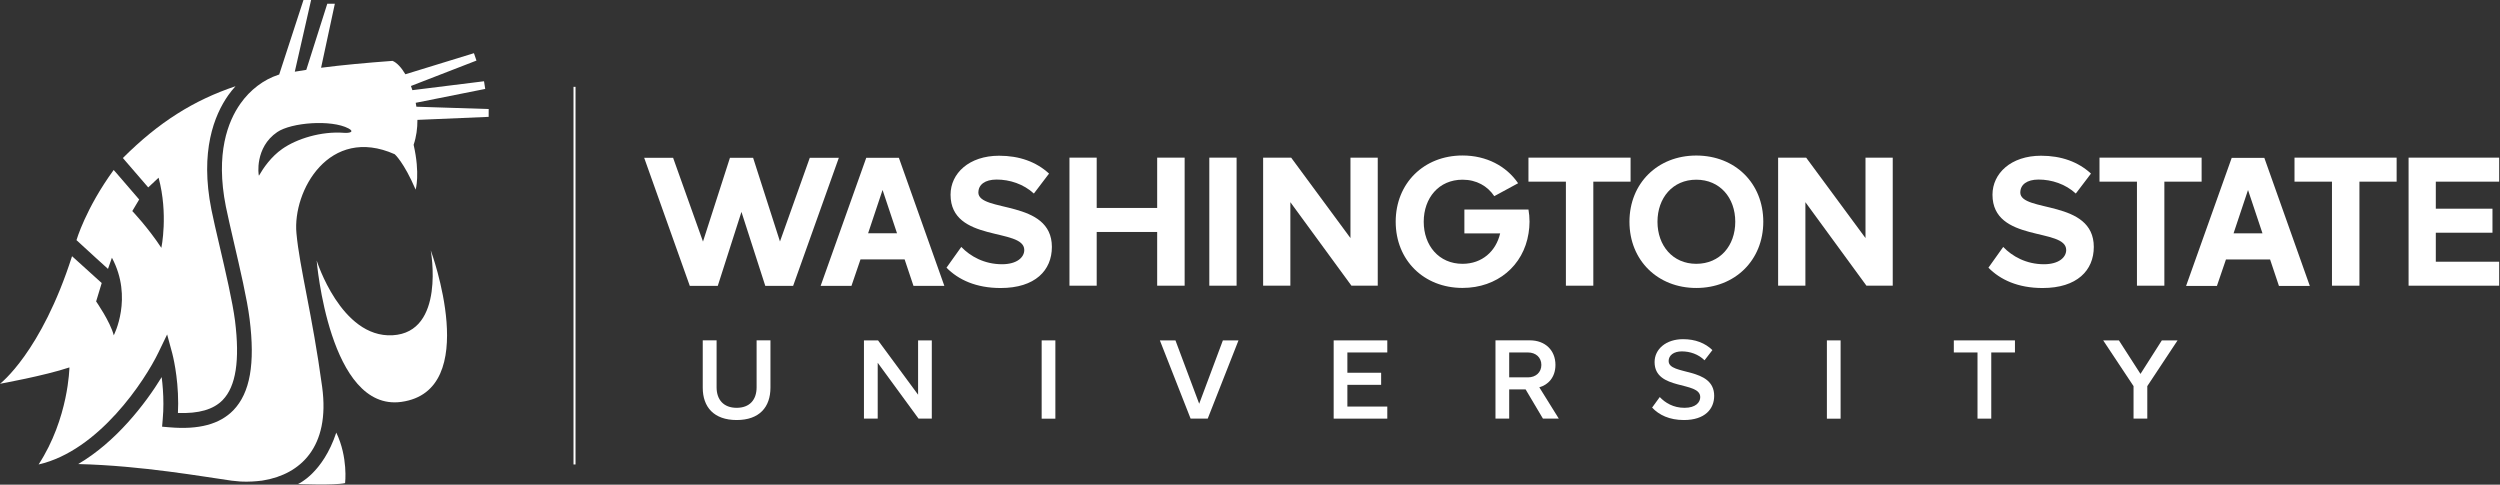 <svg xmlns="http://www.w3.org/2000/svg" width="1238" height="240" viewBox="0 0 1238 240" fill="none"><rect x="0" y="0" width="1238" height="240" fill="#333333" stroke="none"/><path d="M374.671 191.79C374.671 197.955 371.253 201.95 364.788 201.95C358.322 201.95 354.858 197.932 354.858 191.79V168.536H348V192.02C348 201.557 353.519 208 364.788 208C376.057 208 381.529 201.604 381.529 191.951V168.536H374.671V191.79Z" fill="white"></path><path d="M454.639 195.461L434.803 168.559H427.829V207.307H434.641V179.643L454.87 207.307H461.428V168.559H454.639V195.461Z" fill="white"></path><path d="M522.62 168.559H515.831V207.33H522.62V168.559Z" fill="white"></path><path d="M593.837 199.941L582.083 168.559H574.37L589.588 207.307H598.062L613.303 168.559H605.567L593.837 199.941Z" fill="white"></path><path d="M660.432 207.307H686.987V201.327H667.221V190.566H683.939V184.585H667.221V174.54H686.987V168.559H660.432V207.307Z" fill="white"></path><path d="M826.301 178.835C826.301 175.925 828.864 174.009 832.859 174.009C836.853 174.009 841.056 175.394 844.081 178.419L847.984 173.362C844.381 169.875 839.509 167.959 833.459 167.959C824.984 167.959 819.35 172.9 819.35 179.297C819.35 193.591 841.957 188.534 841.957 196.662C841.957 199.225 839.74 201.95 834.175 201.95C828.61 201.95 824.592 199.456 821.913 196.616L818.126 201.834C821.544 205.506 826.716 208 833.875 208C844.335 208 848.861 202.481 848.861 196.038C848.861 181.56 826.324 186.04 826.324 178.835H826.301Z" fill="white"></path><path d="M911.465 168.559H904.676V207.33H911.465V168.559Z" fill="white"></path><path d="M967.531 174.54H979.262V207.307H986.074V174.54H997.805V168.559H967.531V174.54Z" fill="white"></path><path d="M1059.97 185.162L1049.28 168.559H1041.5L1056.53 191.212V207.307H1063.34V191.212L1078.33 168.559H1070.54L1059.97 185.162Z" fill="white"></path><path d="M771.92 207.307L762.268 191.79C766.471 190.635 770.258 187.01 770.258 180.682C770.258 173.547 765.27 168.536 757.58 168.536H740.562V207.307H747.351V192.829H755.479L764.069 207.307H771.92ZM747.351 186.848V174.54H756.657C760.49 174.54 763.284 176.988 763.284 180.705C763.284 184.423 760.49 186.871 756.657 186.871H747.351V186.848Z" fill="white"></path><path d="M484.499 95.289C484.499 91.479 487.732 88.916 493.528 88.916C499.994 88.916 506.829 91.109 511.978 95.843L519.483 85.96C513.202 80.164 504.843 77.116 494.775 77.116C479.857 77.116 470.713 85.867 470.713 96.42C470.713 120.274 507.221 112.585 507.221 123.807C507.221 127.41 503.619 130.85 496.183 130.85C487.432 130.85 480.504 126.948 476.024 122.283L468.704 132.559C474.593 138.54 483.344 142.627 495.514 142.627C512.625 142.627 520.892 133.875 520.892 122.283C520.892 98.614 484.476 105.357 484.476 95.289H484.499Z" fill="white"></path><path d="M573.033 102.978H543.083V78.062H529.598V141.472H543.083V114.871H573.033V141.472H586.634V78.062H573.033V102.978Z" fill="white"></path><path d="M612.359 78.062H598.851V141.472H612.359V78.062Z" fill="white"></path><path d="M668.75 117.896L639.377 78.062H625.499V141.472H638.985V100.115L669.235 141.472H682.259V78.062H668.75V117.896Z" fill="white"></path><path d="M756.891 89.954H775.433V141.472H789.011V89.954H807.462V78.062H756.891V89.954Z" fill="white"></path><path d="M839.998 77.023C820.901 77.023 806.907 90.717 806.907 109.814C806.907 128.91 820.878 142.604 839.998 142.604C859.118 142.604 873.181 128.91 873.181 109.814C873.181 90.717 859.21 77.023 839.998 77.023ZM839.998 130.642C828.313 130.642 820.785 121.613 820.785 109.814C820.785 98.014 828.29 88.985 839.998 88.985C851.705 88.985 859.303 97.921 859.303 109.814C859.303 121.706 851.705 130.642 839.998 130.642Z" fill="white"></path><path d="M937.283 141.472V78.062H923.798V117.896L894.402 78.062H880.523V141.472H894.032V100.115L924.259 141.472H937.283Z" fill="white"></path><path d="M1000.46 95.289C1000.46 91.479 1003.69 88.916 1009.49 88.916C1015.96 88.916 1022.79 91.109 1027.94 95.843L1035.45 85.96C1029.16 80.164 1020.81 77.116 1010.74 77.116C995.82 77.116 986.676 85.867 986.676 96.42C986.676 120.274 1023.18 112.585 1023.18 123.807C1023.18 127.41 1019.58 130.85 1012.15 130.85C1003.39 130.85 996.467 126.948 991.987 122.283L984.667 132.559C990.555 138.54 999.307 142.627 1011.48 142.627C1028.59 142.627 1036.85 133.875 1036.85 122.283C1036.85 98.614 1000.44 105.357 1000.44 95.289H1000.46Z" fill="white"></path><path d="M1090.24 78.062H1039.67V89.954H1058.22V141.472H1071.79V89.954H1090.24V78.062Z" fill="white"></path><path d="M1168.39 141.472V89.954H1186.81V78.062H1136.24V89.954H1154.79V141.472H1168.39Z" fill="white"></path><path d="M1237.59 89.954V78.062H1192.73V141.472H1237.59V129.603H1206.21V115.24H1234.27V103.348H1206.21V89.954H1237.59Z" fill="white"></path><path d="M445.15 78.154H428.963L406.379 141.565H421.643L426.122 128.449H447.967L452.355 141.565H467.642L445.127 78.154H445.15ZM429.886 115.517L437.045 94.065L444.203 115.517H429.886Z" fill="white"></path><path d="M1121.33 78.178H1105.14L1082.55 141.588H1097.82L1102.3 128.472H1124.14L1128.53 141.588H1143.82L1121.3 78.178H1121.33ZM1106.06 115.54L1113.22 94.088L1120.38 115.54H1106.06Z" fill="white"></path><path d="M756.891 103.763H725.163V115.586H742.874C740.796 124.431 733.938 130.642 724.239 130.642C712.555 130.642 705.027 121.613 705.027 109.813C705.027 98.013 712.531 88.985 724.239 88.985C731.167 88.985 736.616 92.125 739.965 97.136L751.765 90.74C745.945 82.242 736.108 77 724.239 77C705.142 77 691.148 90.693 691.148 109.79C691.148 128.887 705.119 142.581 724.239 142.581C741.442 142.581 754.42 131.566 756.937 115.54C757.237 113.67 757.422 111.776 757.422 109.79C757.422 107.689 757.237 105.68 756.891 103.717V103.763Z" fill="white"></path><path d="M400.999 78.154L386.243 119.581L372.943 78.154H361.466L348.119 119.627L333.479 78.593L333.34 78.154H319L341.584 141.565H355.439L367.17 104.941L378.969 141.565H392.755L415.385 78.154H400.999Z" fill="white"></path><path d="M147.577 239.679C147.577 239.679 159.815 234.459 166.524 214.221C172.437 226.553 170.893 239.23 170.893 239.23C165.476 240.447 147.586 239.679 147.586 239.679" fill="white"></path><path d="M213.304 123.97C213.304 123.97 220.77 164.642 194.329 166.027C168.824 167.355 156.811 128.995 156.811 128.995C156.811 128.995 162.976 203.948 198.736 199.017C238.996 193.469 213.304 123.97 213.304 123.97Z" fill="white"></path><path d="M19.105 230.005L19.143 229.996C48.952 223.203 71.8 188.417 78.499 174.457L82.766 165.615L85.329 175.084C85.451 175.599 88.23 186.04 88.23 199.822C88.23 201.356 88.192 202.919 88.108 204.5C98.391 204.893 105.735 202.807 110.301 198.063C116.85 191.298 118.815 178.462 116.383 158.86C115.176 149.476 111.714 134.553 108.636 121.37C107.064 114.633 105.576 108.261 104.678 103.752C98.933 74.944 106.072 57.055 113.061 47.128C114.175 45.565 115.372 44.078 116.635 42.693C95.995 49.626 78.696 60.423 60.844 78.247L73.4 92.805L78.537 87.996C83.402 106.081 79.903 122.736 79.903 122.736C73.297 112.678 65.513 104.519 65.513 104.519L68.918 98.793L57.597 85.647L56.287 84.178C42.374 103.284 37.874 118.918 37.874 118.918L47.736 127.956L53.48 133.159L55.417 127.62C66.037 147.483 56.334 166.046 56.334 166.046C54.594 159.281 47.605 149.27 47.605 149.27L50.365 140.157L35.675 126.871C20.406 174.579 0 190.045 0 190.045C0 190.045 22.071 186.068 34.375 181.942C34.375 181.942 34.038 207.092 19.105 230.024" fill="white"></path><path d="M241.981 57.868L206.708 59.365C206.727 63.52 206.175 67.73 204.828 71.706C208.121 86.096 205.829 93.909 205.829 93.909C199.934 80.183 195.443 76.366 195.443 76.366C163.042 61.985 144.845 94.508 146.8 115.503C148.381 132.747 154.65 155.642 159.525 191.551C163.632 221.772 148.334 234.833 130.726 237.827C130.352 237.874 129.959 237.949 129.575 238.033C129.472 238.033 129.388 238.033 129.294 238.052C126.431 238.416 123.409 238.576 120.209 238.501C120.107 238.473 119.976 238.473 119.873 238.473C119.517 238.473 119.18 238.426 118.815 238.426C117.449 238.342 116.093 238.201 114.755 238.033C101.057 236.143 70.387 230.567 38.707 229.799C57.345 218.918 71.922 200.084 80.062 186.742C80.53 190.447 80.913 194.947 80.913 199.915C80.913 202.385 80.829 204.996 80.576 207.653L80.268 211.293L83.916 211.601C98.494 212.864 108.832 210.086 115.587 203.125C123.849 194.517 126.394 180.174 123.596 157.924C122.389 148.175 118.843 133.037 115.747 119.704C114.203 113.024 112.743 106.69 111.854 102.311C106.605 76.029 112.874 60.067 119.059 51.319C123.877 44.47 130.548 39.437 137.865 37.023C137.986 37.004 138.108 36.976 138.239 36.948L150.281 0H154.06L145.977 35.507C147.848 35.18 149.747 34.88 151.675 34.59L162.069 1.853H165.812L159.001 33.552C169.77 32.167 181.437 31.1 194.386 30.146C196.482 30.988 198.755 33.411 200.748 36.779L234.693 26.338L235.947 29.996L203.499 42.58C203.752 43.245 204.014 43.937 204.21 44.648L239.689 40.241L240.278 44.04L205.857 50.907C205.978 51.553 206.081 52.199 206.194 52.844L242 53.995L241.981 57.84V57.868ZM139.792 73.727C146.903 68.74 159.01 64.904 170.368 65.775C173.241 65.99 175.673 65.232 172.577 63.595C164.081 59.113 144.283 60.638 137.275 65.41C126.057 73.054 127.966 86.686 128.218 87.013C130.455 83.112 134.253 77.601 139.792 73.727Z" fill="white"></path><line x1="284.5" y1="43" x2="284.5" y2="230" stroke="white"></line></svg>